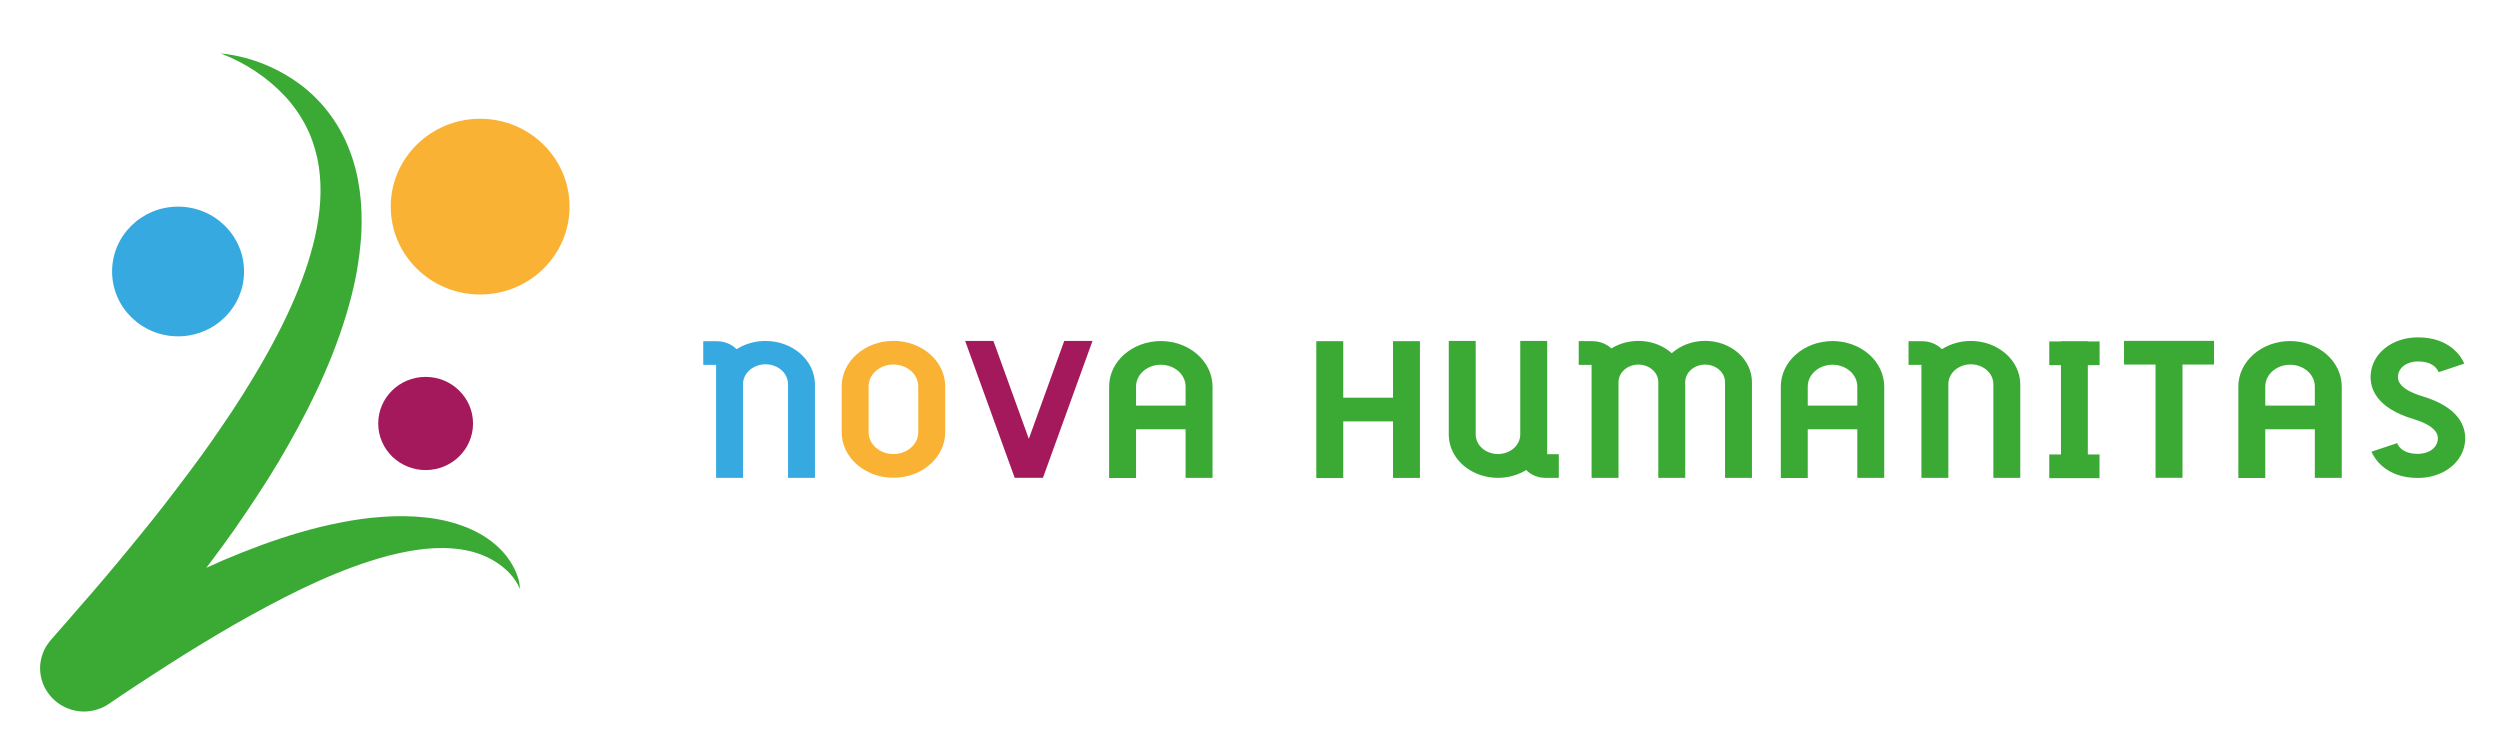 <svg xmlns="http://www.w3.org/2000/svg" width="187" height="56" viewBox="0 0 187 56" fill="none"><g clip-path="url(#clip0_138_9101)"><g clip-path="url(#clip1_138_9101)"><path d="M16.524 4C18.51 4.198 20.481 4.928 22.196 6.128C23.912 7.326 25.306 9.091 26.095 11.107C26.904 13.121 27.127 15.308 27.03 17.408C26.971 18.46 26.835 19.5 26.65 20.526C26.454 21.547 26.196 22.552 25.9 23.537C24.707 27.485 22.861 31.118 20.817 34.577C19.78 36.301 18.672 37.969 17.532 39.61C16.38 41.244 15.176 42.833 13.949 44.402C12.705 45.955 11.435 47.486 10.139 48.987C9.491 49.741 8.815 50.465 8.155 51.206L8.03 51.345L7.968 51.413L7.952 51.431L8.003 51.374C8.038 51.333 8.072 51.291 8.102 51.247C8.361 50.902 8.554 50.309 8.49 49.776C8.433 49.239 8.205 48.812 7.889 48.487C7.575 48.164 7.122 47.907 6.56 47.838C6.003 47.759 5.415 47.95 5.1 48.164C5.071 48.183 5.055 48.195 5.073 48.183L5.093 48.171L5.133 48.146L5.213 48.096L5.372 47.997L6.009 47.599C9.404 45.47 12.952 43.539 16.686 41.911C18.562 41.116 20.481 40.388 22.468 39.815C23.46 39.523 24.472 39.28 25.497 39.081C26.522 38.877 27.564 38.731 28.623 38.659C29.68 38.584 30.751 38.587 31.822 38.706C32.892 38.816 33.962 39.066 34.972 39.477C35.977 39.893 36.916 40.499 37.629 41.293C37.988 41.685 38.278 42.132 38.504 42.595C38.722 43.059 38.89 43.554 38.884 44.053C38.511 43.143 37.789 42.467 37.015 41.989C36.236 41.508 35.368 41.227 34.482 41.097C32.706 40.828 30.871 41.108 29.09 41.556C25.515 42.504 22.092 44.188 18.768 46.021C17.098 46.935 15.466 47.929 13.835 48.932C13.022 49.439 12.217 49.959 11.411 50.482C10.604 51.001 9.8 51.53 9.002 52.067L8.404 52.473L8.057 52.705C7.534 53.054 6.693 53.307 5.892 53.199C5.086 53.101 4.404 52.722 3.92 52.226C3.435 51.726 3.092 51.069 3.013 50.291C2.923 49.516 3.192 48.676 3.595 48.135C3.644 48.067 3.696 48.001 3.748 47.935L3.842 47.824L3.901 47.756L4.021 47.62C4.652 46.894 5.297 46.175 5.919 45.443C7.192 43.999 8.433 42.532 9.647 41.048C10.864 39.569 12.071 38.082 13.212 36.558C14.368 35.045 15.501 33.515 16.556 31.948C17.632 30.392 18.636 28.799 19.573 27.181C20.509 25.564 21.36 23.908 22.077 22.221C22.785 20.53 23.371 18.804 23.698 17.053C24.028 15.305 24.094 13.532 23.734 11.828C23.543 10.981 23.264 10.147 22.85 9.362C22.438 8.578 21.913 7.834 21.282 7.16C20.016 5.819 18.38 4.709 16.528 4.004L16.524 4Z" fill="#3AAA35"></path><path d="M35.915 22.029C39.608 22.029 42.602 19.086 42.602 15.456C42.602 11.825 39.608 8.883 35.915 8.883C32.221 8.883 29.227 11.825 29.227 15.456C29.227 19.086 32.221 22.029 35.915 22.029Z" fill="#F9B233"></path><path d="M31.837 35.162C33.795 35.162 35.383 33.602 35.383 31.677C35.383 29.752 33.795 28.191 31.837 28.191C29.878 28.191 28.291 29.752 28.291 31.677C28.291 33.602 29.878 35.162 31.837 35.162Z" fill="#A3195B"></path><path d="M13.319 25.158C16.045 25.158 18.255 22.986 18.255 20.307C18.255 17.628 16.045 15.456 13.319 15.456C10.594 15.456 8.384 17.628 8.384 20.307C8.384 22.986 10.594 25.158 13.319 25.158Z" fill="#36A9E1"></path></g><path d="M60.959 28.752V35.744H58.945V28.752C58.953 28.216 58.638 27.72 58.111 27.451C57.585 27.181 56.938 27.181 56.412 27.451C55.885 27.72 55.566 28.22 55.579 28.752V35.744H53.564V27.294H52.602V25.522H53.61C54.182 25.522 54.725 25.741 55.098 26.12C55.728 25.719 56.486 25.5 57.262 25.504C59.301 25.504 60.955 26.962 60.959 28.756V28.752Z" fill="#36A9E1"></path><path d="M70.701 28.901V32.332C70.701 34.213 68.968 35.736 66.829 35.736C64.69 35.736 62.957 34.213 62.957 32.332V28.901C62.957 27.02 64.694 25.497 66.829 25.497C68.968 25.497 70.701 27.024 70.701 28.901ZM68.686 28.901C68.686 27.997 67.853 27.265 66.829 27.265C65.805 27.265 64.972 27.997 64.972 28.901V32.332C64.972 33.236 65.805 33.965 66.829 33.965C67.853 33.965 68.686 33.232 68.686 32.332V28.901Z" fill="#F9B233"></path><path d="M81.719 25.5L78.013 35.74H75.899L72.193 25.5H74.307L76.956 32.824L79.605 25.5H81.719Z" fill="#A3195B"></path><path d="M90.697 28.912V35.744H88.682V32.109H84.976V35.755H82.962V28.912C82.962 27.035 84.695 25.515 86.829 25.511C88.964 25.511 90.693 27.035 90.697 28.912ZM88.682 30.338V28.912C88.682 28.012 87.853 27.283 86.829 27.283C85.805 27.283 84.976 28.012 84.976 28.912V30.338H88.682Z" fill="#3AAA35"></path><path d="M106.212 25.519V35.748H104.197V31.519H100.475V35.758H98.46V25.519H100.475V29.747H104.197V25.519H106.212Z" fill="#3AAA35"></path><path d="M116.6 33.972V35.744H115.593C115.042 35.744 114.515 35.529 114.159 35.157C113.035 35.849 111.568 35.933 110.349 35.379C109.131 34.825 108.368 33.717 108.368 32.51V25.504H110.382V32.51C110.391 33.316 111.133 33.961 112.049 33.961C112.965 33.961 113.707 33.312 113.715 32.51V25.504H115.73V33.976H116.604L116.6 33.972Z" fill="#3AAA35"></path><path d="M131.046 28.581V35.744H129.032V28.581C129.032 27.859 128.364 27.272 127.544 27.272C126.723 27.272 126.055 27.859 126.055 28.581V35.744H124.041V28.581C124.041 27.859 123.373 27.272 122.553 27.272C121.732 27.272 121.065 27.859 121.065 28.581V35.744H119.05V27.29H118.088V25.518H119.096C119.639 25.518 120.161 25.715 120.53 26.065C121.931 25.194 123.846 25.343 125.048 26.419C125.707 25.828 126.603 25.497 127.544 25.497C129.475 25.497 131.042 26.875 131.046 28.577V28.581Z" fill="#3AAA35"></path><path d="M140.94 28.912V35.744H138.926V32.109H135.22V35.755H133.205V28.912C133.205 27.035 134.938 25.515 137.073 25.511C139.208 25.511 140.936 27.035 140.94 28.912ZM138.926 30.338V28.912C138.926 28.012 138.097 27.283 137.073 27.283C136.049 27.283 135.22 28.012 135.22 28.912V30.338H138.926Z" fill="#3AAA35"></path><path d="M151.117 28.752V35.744H149.103V28.752C149.111 28.216 148.796 27.72 148.269 27.451C147.743 27.181 147.096 27.181 146.57 27.451C146.043 27.72 145.724 28.22 145.737 28.752V35.744H143.722V27.294H142.76V25.522H143.768C144.34 25.522 144.883 25.741 145.256 26.12C145.886 25.719 146.644 25.5 147.42 25.504C149.459 25.504 151.113 26.962 151.117 28.756V28.752Z" fill="#3AAA35"></path><path d="M156.17 27.312V33.994H157.045V35.766H153.285V33.994H154.16V27.312H153.285V25.54H154.16V25.522H156.174V25.54H157.049V27.312H156.174H156.17Z" fill="#3AAA35"></path><path d="M165.609 25.497V27.268H163.25V35.74H161.235V27.268H158.877V25.497H165.609Z" fill="#3AAA35"></path><path d="M175.163 28.912V35.744H173.149V32.109H169.443V35.755H167.428V28.912C167.428 27.035 169.161 25.515 171.296 25.511C173.43 25.511 175.159 27.035 175.163 28.912ZM173.149 30.338V28.912C173.149 28.012 172.32 27.283 171.296 27.283C170.272 27.283 169.443 28.012 169.443 28.912V30.338H173.149Z" fill="#3AAA35"></path><path d="M184.394 32.922C184.312 34.537 182.794 35.751 180.859 35.751C178.421 35.751 177.584 34.245 177.385 33.786L179.304 33.148C179.462 33.513 179.86 33.95 180.859 33.95C181.688 33.95 182.314 33.487 182.347 32.846C182.359 32.616 182.392 31.913 180.527 31.347C177.783 30.52 177.273 29.105 177.323 28.063C177.406 26.448 178.923 25.234 180.859 25.234C183.296 25.234 184.133 26.74 184.332 27.199L182.413 27.837C182.256 27.472 181.858 27.035 180.859 27.035C180.03 27.035 179.404 27.502 179.37 28.14C179.358 28.369 179.325 29.073 181.19 29.638C183.934 30.465 184.444 31.88 184.394 32.922Z" fill="#3AAA35"></path></g><defs><clipPath id="clip0_138_9101"><rect width="187" height="56" fill="white"></rect></clipPath><clipPath id="clip1_138_9101"><rect width="43" height="59" fill="white" transform="translate(-0.398 4)"></rect></clipPath></defs></svg>
